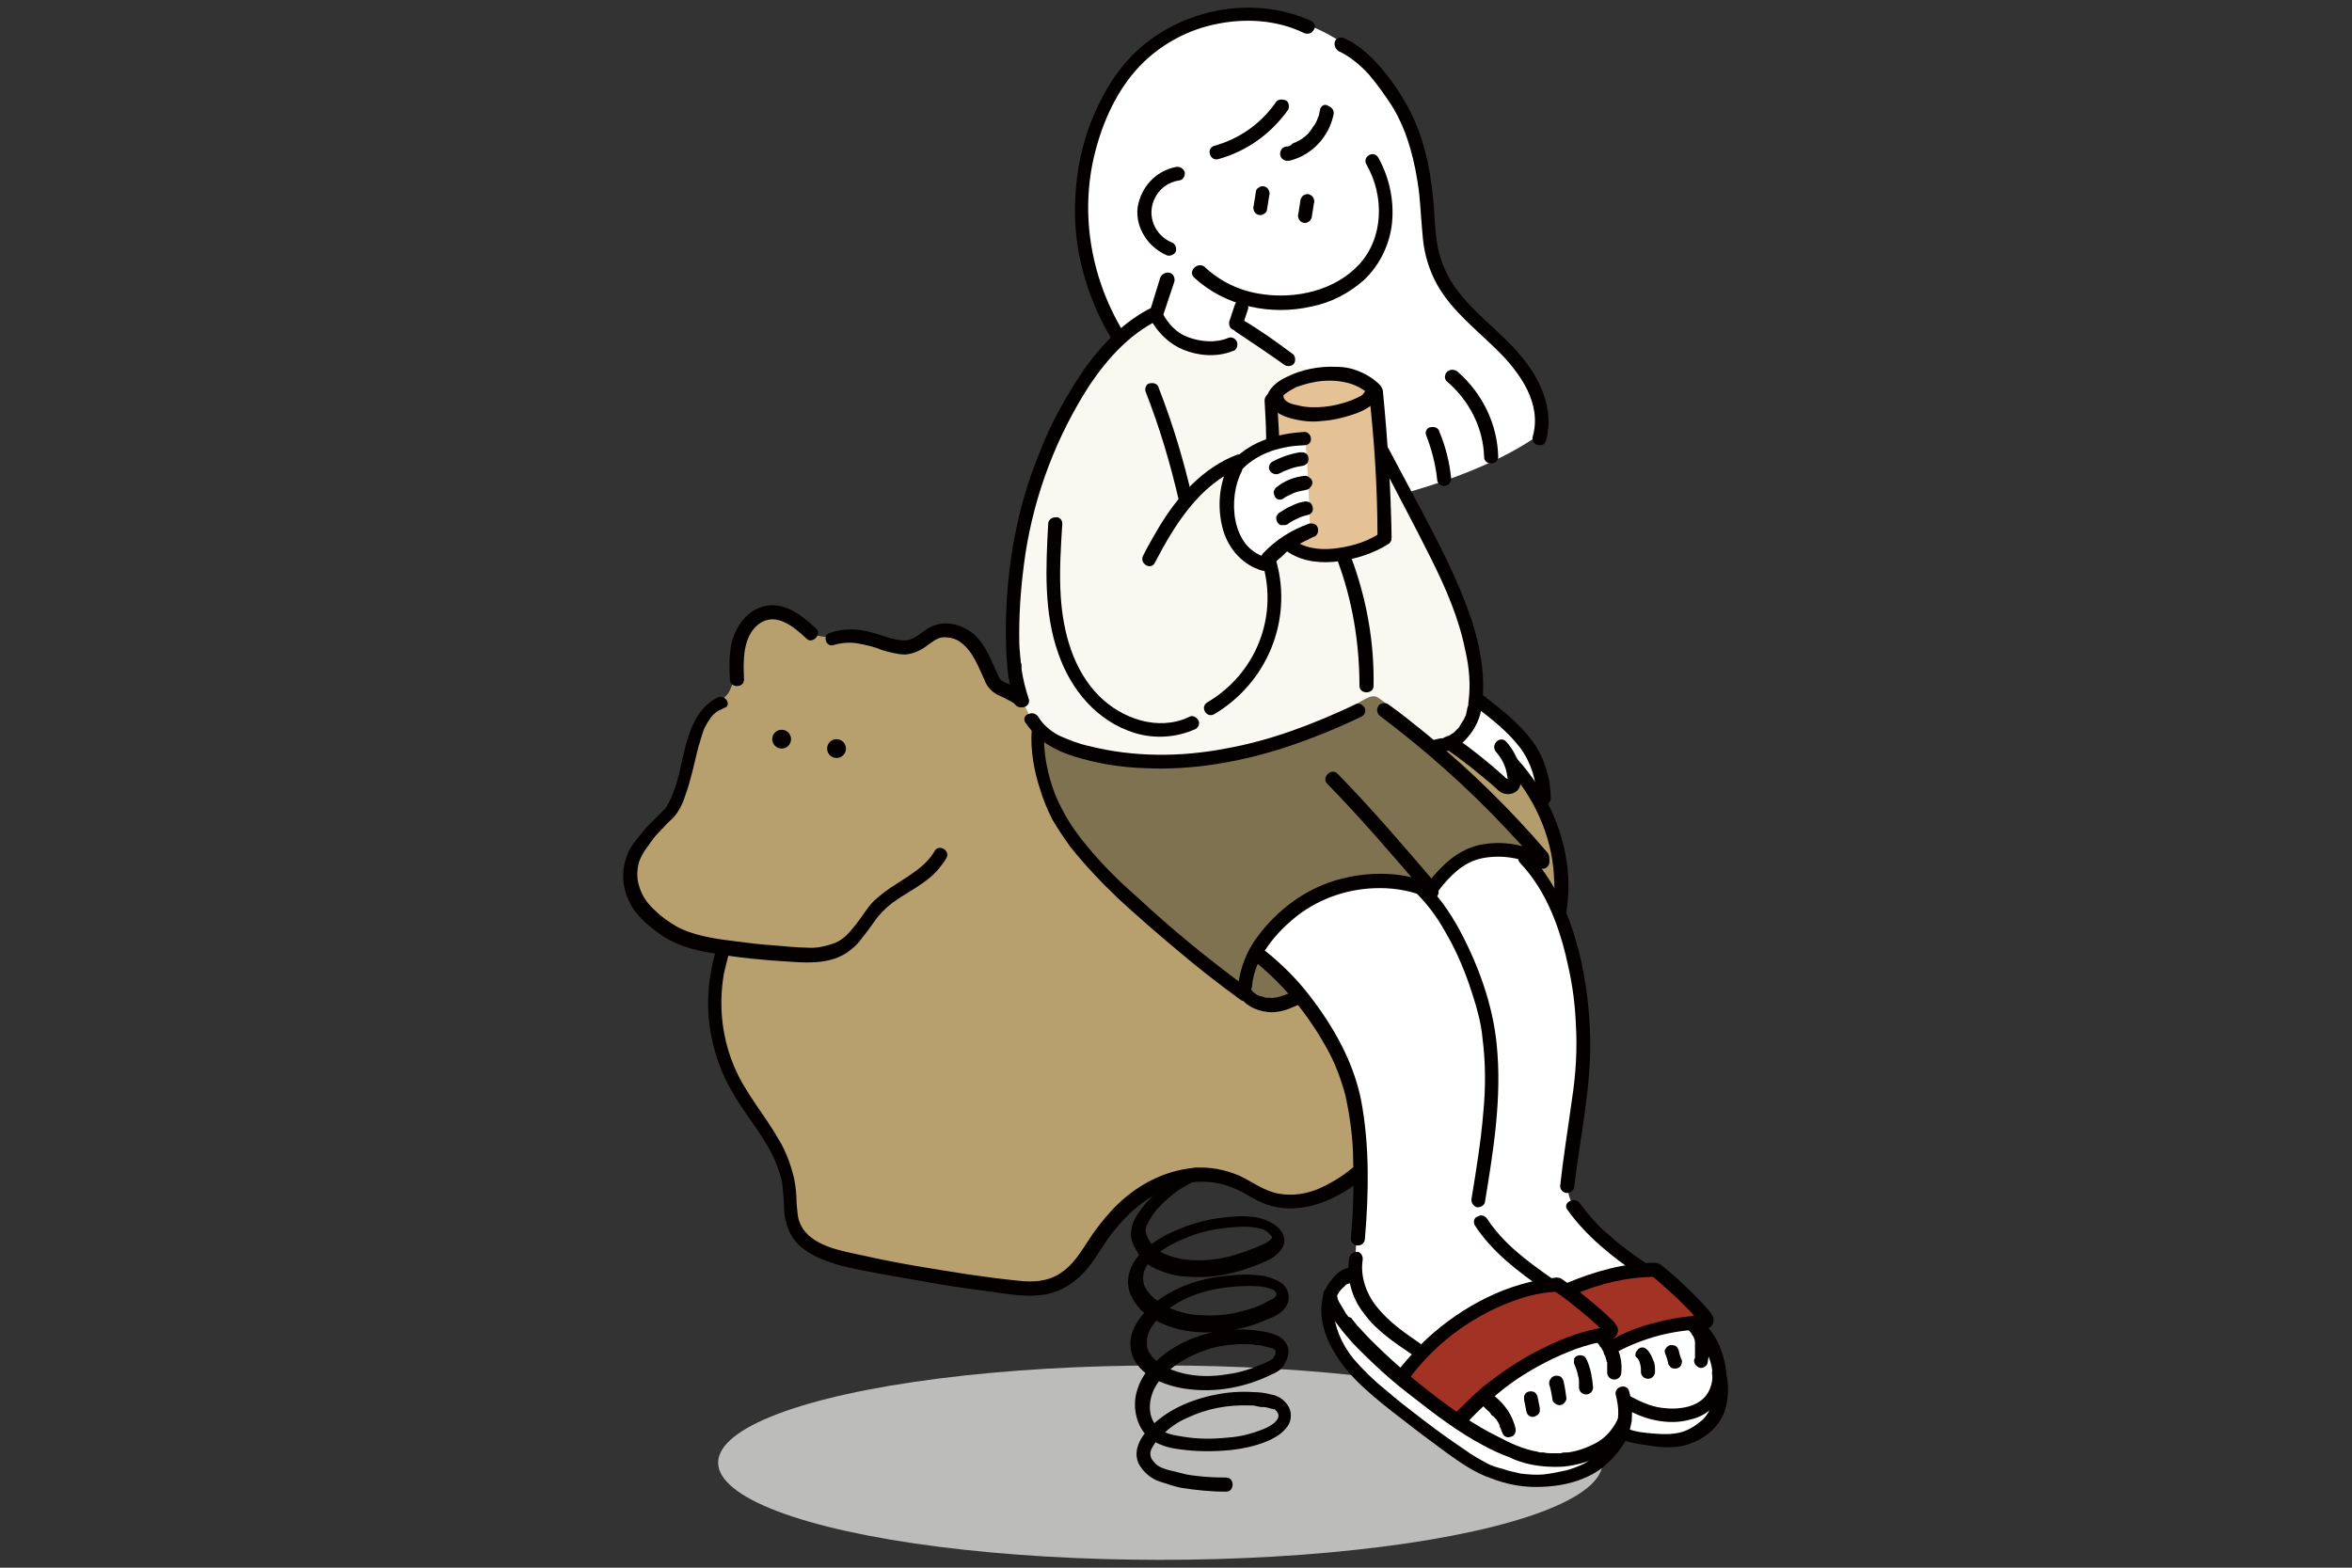 <?xml version="1.0" encoding="utf-8"?>
<!-- Generator: Adobe Illustrator 24.3.0, SVG Export Plug-In . SVG Version: 6.00 Build 0)  -->
<svg version="1.1" id="レイヤー_1" xmlns="http://www.w3.org/2000/svg" xmlns:xlink="http://www.w3.org/1999/xlink" x="0px"
	 y="0px" viewBox="0 0 300 200" style="enable-background:new 0 0 300 200;" xml:space="preserve">
<rect x="0" y="0" width="300" height="200" fill="#333333" stroke="none"/>
<style type="text/css">
	.st0{fill:#BCBCBB;}
	.st1{fill:#FFFFFF;}
	.st2{fill:#B7A06E;}
	.st3{fill:#7E7251;}
	.st4{fill:#B49D6C;}
	.st5{fill:#E4C295;}
	.st6{fill:#F9F9F1;}
	.st7{fill:#A13224;}
	.st8{fill:#040000;}
</style>
<g>
	<g id="塗_1_">
		<ellipse class="st0" cx="148" cy="186.6" rx="56.4" ry="12.4"/>
		<path class="st1" d="M160.7,1.8c7.3,0.5,14.2,5.1,17.6,11.2s3.3,14.3,4.2,17.8c0.9,3.5,0.5,4.2,2.8,6.8c2.3,2.6,9.5,8.7,10.8,12
			c1.3,3.3,0.5,5.6,0.5,5.6s-4.7,4.1-17,7.6c4,8.4,6.2,11.4,7.1,15.2c0.9,3.8,1.7,8.7,2,11.3c5.8,5.2,8.5,4.9,8.3,12.5
			c-0.2,7.6,2.4,15.7,2.4,15.7s2.3,7.5,2.3,17.6s-3.1,16.1-1,18.6c2.1,2.5,8.6,7.7,8.6,7.7l2.6,1l5.5,5.4l-0.1,2
			c0,0,2.5,2.5,2.1,7.4c-0.4,4.9-2.8,5.4-6.1,6.3c-2,0.5-4.2,0.2-6-0.9c0,0-1.2,3.5-7,5.5c-5.8,2-9.5-0.3-16.6-4.6
			c-7-4.3-15.1-12.7-14.4-16c0.8-3.3-0.1-3,3.5-5.7c0.6-9.1,0.6-20-0.6-23.3s-46.1-27.6-44-36.8c2.1-9.3,1.3-10.4,1.1-17.1
			c-0.2-6.7,1.4-22,4.9-28.7c2.5-4.6,5.3-9.1,8.3-13.4c0,0-5.9-7.7-4.3-20s6-15.2,9.2-17.1C150.8,3.7,152.7,1.3,160.7,1.8z"/>
		<path class="st2" d="M93.6,86.4c0,0-0.4-6.1,2.8-7.8s5.4,1,7,2.1c1.6,1.1,4.3,0.2,6.7,0.3c2.4,0.1,4.1,2.2,5.8,1.4
			c1.7-0.8,2.9-2.5,6-2c3.1,0.5,3,4.1,4.5,5.7c1.2,1.1,2.5,2.1,3.9,3l2.4,3.9c0,0-0.9,3.7,1.6,8.7c2.5,5.1,8.4,12,14.8,17.2
			c6.4,5.2,10.7,8.5,13.1,9.1c2.4,0.6,3.3-0.9,3.3-0.9c2.2,2.5,4.1,5.3,5.6,8.3c2.5,5.1,2.5,12,2.5,14.4c-5.9,2.5-7.7,4.7-11.2,2.9
			c-3.5-1.7-7.8-4-11.1-2.9c-3.3,1.1-8.1,2.4-12.3,9.9s-16.7,3.4-16.7,3.4s-20.5-2.3-21-7c-0.5-4.6-0.8-7.3-2-9.3
			c-1.1-2-8.1-11.4-8-15.7s1.5-10.9,1.5-10.9s-6.2,0.9-10.1-3.8c-3.9-4.7-1.1-8.5,0.2-9.9s4.5-6.8,5-8.9c0.5-2,1.9-7.5,3.4-8.1
			C92.6,89.2,93.3,88.2,93.6,86.4z"/>
		<path class="st3" d="M132.7,93.1c-0.6,5.6,1.4,12.5,8.9,19.2c7.5,6.7,17.2,15.7,19.5,15.8c1.5,0,3-0.3,4.3-0.9c0,0-3.3-4.2-5.1-6
			c4.4-5.4,10.6-9.3,15.1-8.9c4.5,0.4,6.9,1.3,6.9,1.3s3-4.2,7.8-5.2c4.7-1,6.6,1.1,6.6,1.1s-9.3-9.7-12.1-12.2
			c-2.7-2.6-9.1-9-9.1-9L132.7,93.1z"/>
		<path class="st4" d="M183,95.3c0,0,13.7,13.7,13.7,14.2c0,0.5-1.2,1.2-1.2,1.2l3.4,5.3c0,0,1.1-2.4-0.5-8.4s-5.6-10.3-5.6-10.3
			s0.8,2.8-0.3,3.2C191.4,101,186,93.9,183,95.3z"/>
		<path class="st5" d="M162.4,56.3l-0.2-5.4c0,0,2.1-2.8,6.5-3.2c4.4-0.5,6.7,2.3,6.7,2.3l1.1,18.5c-1.6,1.4-3.6,2.1-5.7,2.1
			c-2.3,0-4.5-0.5-6.6-1.3l2.9-1.4c0,0-0.3-10.6-0.7-12C164.3,56.1,162.4,56.3,162.4,56.3z"/>
		<path class="st6" d="M147.3,40.4c-5.5,3.5-11.7,8.8-14.4,19.3s-6.2,27.7-0.1,33.5c6,5.8,20.8,4.2,26.5,2.6
			c12.2-3.5,14.7-7.6,16.3-6.9c1.5,0.8,7.5,6.5,7.5,6.5s4.9-0.3,5.7-5.9c0.8-5.7-2.8-12.9-4.4-16.6s-8-16.1-8-16.1l0.4,11.8
			c0,0-4.5,2.8-7.9,2.1c-3.4-0.7-4.4-1.3-4.4-1.3l-2.6,2.6c0,0-4.5-1.3-5.2-5.1s0.5-7.9,0.5-7.9l5.5-2.6l-0.2-5.4c0,0,2-3.3,5-3.3
			c-3.7-3.1-8.4-6.2-8.4-6.2s-1.3,4-5.9,2.9S147.3,40.4,147.3,40.4z"/>
		<path class="st7" d="M178.4,175.7l8.2,6.2c0,0,3.4-6.3,10.3-9.1c6.9-2.8,8.3-2.3,8.3-2.3l0.5,1.3c0,0,8.4-3.6,11.7-3.1
			c-1.7-2.6-3.9-4.9-6.4-6.7c0,0-8.1,0.8-10.8,2.5c-1.3-0.4-5.5-0.2-9.9,2C185.9,168.5,178.4,175.7,178.4,175.7z"/>
	</g>
	<g id="線_1_">
		<path class="st8" d="M152.3,35.4c4,3.7,9.8,4.9,15,3.7c2.5-0.5,4.8-1.7,6.7-3.4c1.9-1.8,3.1-4.2,3.5-6.8c0.4-3-0.2-6.1-1.7-8.8
			c-0.6-1-2.1-0.1-1.5,0.9c2.3,4,2.2,9.4-1,12.8c-3.1,3.3-8.1,4.4-12.5,3.7c-2.7-0.4-5.2-1.6-7.2-3.5
			C152.7,33.4,151.5,34.6,152.3,35.4L152.3,35.4z"/>
		<path class="st8" d="M160.2,24.4l-0.3,1.9c-0.1,0.2,0,0.5,0.1,0.7c0.2,0.4,0.8,0.6,1.2,0.3c0.2-0.1,0.4-0.3,0.4-0.5l0.3-1.9
			c0.1-0.2,0-0.5-0.1-0.7c-0.2-0.4-0.8-0.6-1.2-0.3c0,0,0,0,0,0C160.4,24,160.2,24.2,160.2,24.4L160.2,24.4z"/>
		<path class="st8" d="M165.9,25.4l-0.3,1.9c-0.1,0.2,0,0.5,0.1,0.7c0.2,0.4,0.8,0.6,1.2,0.3c0.2-0.1,0.3-0.3,0.4-0.5l0.3-1.9
			c0.1-0.2,0-0.5-0.1-0.7c-0.1-0.2-0.3-0.3-0.5-0.4c-0.2-0.1-0.5,0-0.7,0.1C166.1,25,166,25.2,165.9,25.4L165.9,25.4z"/>
		<path class="st8" d="M150,21.3c-2.6,0.5-4.5,2.6-4.9,5.2c-0.3,2.6,1.4,5.1,3.8,6.1c0.5,0.1,1-0.2,1.1-0.6c0.1-0.5-0.2-1-0.6-1.1
			c-2.1-0.9-3.1-3.3-2.2-5.4c0.6-1.4,1.8-2.3,3.3-2.5c0.5-0.1,0.7-0.7,0.6-1.1C150.9,21.5,150.5,21.2,150,21.3L150,21.3z"/>
		<path class="st8" d="M162.7,13.1c-1.9,2.7-4.6,4.6-7.8,5.5c-1.1,0.3-0.6,2,0.5,1.7c3.6-1,6.7-3.2,8.9-6.3c0.2-0.4,0.1-1-0.3-1.2
			C163.4,12.6,162.9,12.7,162.7,13.1L162.7,13.1L162.7,13.1z"/>
		<path class="st8" d="M168.4,13.9c-0.1,0.3-0.1,0.6-0.2,0.9c0,0.1-0.1,0.1-0.1,0.2s-0.1,0.2,0,0.1c-0.1,0.1-0.1,0.3-0.2,0.4
			c-0.1,0.3-0.3,0.5-0.5,0.8l-0.1,0.2c0.1-0.2,0,0-0.1,0.1c-0.1,0.1-0.2,0.3-0.3,0.4c-0.2,0.2-0.4,0.4-0.7,0.6c0,0-0.1,0.1-0.1,0.1
			l0,0c-0.1,0-0.1,0.1-0.2,0.1c-0.1,0.1-0.3,0.2-0.4,0.2c-0.1,0.1-0.3,0.2-0.4,0.2l-0.2,0.1c0,0-0.2,0.1-0.1,0.1
			c0.1,0-0.1,0-0.1,0.1l-0.2,0.1c-0.2,0.1-0.3,0.1-0.5,0.1c-0.5,0.1-0.8,0.6-0.7,1.1c0.1,0.5,0.6,0.8,1.1,0.7c0,0,0.1,0,0.1,0
			c2.8-0.7,5-3,5.6-5.9c0.1-0.5-0.2-0.9-0.7-1.1C169,13.2,168.5,13.5,168.4,13.9L168.4,13.9z"/>
		<path class="st8" d="M148,35.4l-1.3,4.2c-0.1,0.5,0.2,1,0.6,1.1c0,0,0,0,0,0c0.5,0.1,0.9-0.2,1.1-0.6l1.4-4.2
			c0.1-0.5-0.2-1-0.6-1.1C148.6,34.7,148.2,35,148,35.4L148,35.4z"/>
		<path class="st8" d="M157.5,38.9l-0.7,2.1c-0.1,0.5,0.1,1,0.6,1.1c0.5,0.1,1-0.2,1.1-0.6l0.7-2.1c0.1-0.5-0.2-1-0.6-1.1
			C158.1,38.1,157.7,38.4,157.5,38.9L157.5,38.9z"/>
		<path class="st8" d="M146.8,40.8c0.9,1.7,2.4,3.1,4.1,3.8c1.9,0.8,4.3,1,6.3,0.2c0.5-0.1,0.7-0.6,0.6-1.1
			c-0.1-0.4-0.6-0.8-1.1-0.6c-1.7,0.7-3.6,0.5-5.2-0.1c-1.4-0.5-2.5-1.7-3.2-3C147.7,38.9,146.2,39.8,146.8,40.8L146.8,40.8z"/>
		<path class="st8" d="M157.6,42.3c2.1,1.4,4.2,2.8,6.3,4.3c0.4,0.2,1,0.1,1.2-0.3c0.2-0.4,0.1-1-0.3-1.2c-2-1.5-4.1-3-6.3-4.3
			c-0.4-0.2-1-0.1-1.2,0.3S157.2,42,157.6,42.3L157.6,42.3L157.6,42.3z"/>
		<path class="st8" d="M147,39.2c-3.5,1.7-6.2,4.5-8.5,7.6c-2.4,3.5-4.5,7.2-6,11.2c-2.8,6.8-4.1,14.3-4.2,21.7c0,1.8,0,3.6,0.2,5.5
			c0.1,1.5,0.5,3,1,4.4c0.1,0.5,0.6,0.7,1.1,0.6c0.5-0.1,0.8-0.6,0.6-1.1c-0.4-1.2-0.7-2.4-0.9-3.7c0,0,0,0.1,0-0.1
			c0-0.1,0-0.2,0-0.3c0-0.2,0-0.3-0.1-0.5c0-0.4-0.1-0.8-0.1-1.2c-0.1-0.8-0.1-1.6-0.1-2.4c0-3.5,0.3-6.9,0.8-10.3
			c1.2-7.7,4-15,8.2-21.5c2.3-3.4,5.1-6.5,8.8-8.3c0.4-0.2,0.6-0.8,0.3-1.2C148,39.1,147.4,39,147,39.2L147,39.2z"/>
		<path class="st8" d="M146.1,49.9c1.8,4.6,3.2,9.3,4.3,14.1c0.2,0.5,0.7,0.7,1.1,0.6c0.4-0.1,0.7-0.6,0.6-1
			c-1.1-4.8-2.5-9.5-4.3-14.1c-0.1-0.5-0.6-0.7-1.1-0.6C146.3,48.9,146,49.4,146.1,49.9L146.1,49.9z"/>
		<path class="st8" d="M158.5,59.8c2.1-2.1,5-2.9,7.9-3c0.5,0,0.9-0.4,0.8-0.9c0-0.4-0.4-0.8-0.8-0.8c-3.3,0.2-6.7,1.1-9.1,3.6
			C156.4,59.3,157.7,60.6,158.5,59.8L158.5,59.8z"/>
		<path class="st8" d="M163.2,60.4c0.1-0.1,0.3-0.1,0.4-0.2l0.2-0.1c0.2-0.1-0.2,0.1,0,0c0.3-0.1,0.5-0.2,0.8-0.3
			c0.5-0.2,1.1-0.3,1.7-0.4c0.2-0.1,0.4-0.2,0.5-0.4c0.2-0.4,0.1-1-0.3-1.2c0,0,0,0,0,0c-0.2-0.1-0.4-0.1-0.7-0.1
			c-1.2,0.2-2.4,0.6-3.5,1.2c-0.4,0.2-0.6,0.8-0.3,1.2C162.3,60.5,162.8,60.6,163.2,60.4L163.2,60.4z"/>
		<path class="st8" d="M163.7,63.6c0.2-0.2,0.5-0.3,0.7-0.4c0.1-0.1,0.3-0.1,0.4-0.2l0.2-0.1c0.2-0.1-0.2,0.1,0,0
			c0.5-0.2,1.1-0.3,1.6-0.4l-0.2,0h0.1c0.2,0,0.5-0.1,0.6-0.3c0.2-0.2,0.3-0.4,0.3-0.6c0-0.2-0.1-0.5-0.3-0.6
			c-0.2-0.2-0.4-0.3-0.6-0.3c-1.3,0.1-2.6,0.6-3.6,1.4c-0.2,0.1-0.3,0.3-0.4,0.5c-0.1,0.2,0,0.5,0.1,0.7
			C162.7,63.7,163.3,63.9,163.7,63.6L163.7,63.6z"/>
		<path class="st8" d="M164.2,66.9c0.5-0.4,1-0.6,1.6-0.9l-0.2,0.1c0.4-0.2,0.8-0.3,1.2-0.4c0.5-0.1,0.8-0.6,0.6-1.1
			c-0.1-0.5-0.6-0.7-1.1-0.6c-0.6,0.1-1.1,0.3-1.7,0.6c-0.5,0.2-0.9,0.5-1.4,0.8c-0.2,0.1-0.3,0.3-0.4,0.5c-0.1,0.5,0.2,1,0.6,1.1
			C163.8,67,164,67,164.2,66.9L164.2,66.9z"/>
		<path class="st8" d="M162.3,72.1c0.4-0.4,0.8-0.8,1.2-1.1c0.1-0.1,0.2-0.2,0.3-0.3l0.1-0.1l0.1-0.1c0.2-0.2,0.4-0.3,0.7-0.5
			c0.4-0.3,0.9-0.5,1.4-0.8l0.4-0.2l0.2-0.1l0.1,0l0.1-0.1l0.2-0.1l0.4-0.2c0.5-0.1,0.7-0.6,0.6-1.1c-0.1-0.5-0.6-0.7-1.1-0.6
			c-2.3,0.8-4.3,2.1-5.9,3.8c-0.3,0.3-0.3,0.9,0,1.3S162,72.5,162.3,72.1L162.3,72.1z"/>
		<path class="st8" d="M156.8,59.1c-1.3,2.6-1.6,5.6-0.8,8.5c0.7,2.4,2.5,4.5,5,5.2c1.1,0.3,1.6-1.4,0.5-1.7
			c-4.5-1.2-4.9-7.6-3.1-11C158.8,59,157.3,58.1,156.8,59.1L156.8,59.1z"/>
		<path class="st8" d="M157.8,58c-4.4,1.7-7.6,5.3-10,9.3c-0.7,1.2-1.4,2.4-2,3.6c-0.5,1,1,1.9,1.5,0.9c2.5-4.8,5.7-10,10.9-12.1
			c0.5-0.1,0.7-0.6,0.6-1.1C158.8,58.2,158.3,57.9,157.8,58L157.8,58z"/>
		<path class="st8" d="M161.1,72.1c1.9,6.8-1,13.9-7.1,17.5c-1,0.6-0.1,2.1,0.9,1.5c6.7-4,10-11.9,7.9-19.5
			C162.5,70.5,160.8,71,161.1,72.1L161.1,72.1z"/>
		<path class="st8" d="M133.7,66.8c-0.3,5.5-0.6,11.3,1.3,16.6c1.6,4.6,4.9,8.6,9.7,10.1c2.6,0.8,5.4,0.6,7.8-0.5
			c0.4-0.2,0.6-0.8,0.3-1.2c-0.3-0.4-0.8-0.6-1.2-0.3c-3.9,1.8-8.5,0.2-11.4-2.7c-3.3-3.3-4.6-8.1-4.9-12.7c-0.2-3.1,0-6.2,0.2-9.3
			c0-0.5-0.4-0.9-0.9-0.8C134.1,66,133.7,66.4,133.7,66.8L133.7,66.8z"/>
		<path class="st8" d="M161.3,51.1c0.1,1.8,0.2,3.5,0.2,5.3c0,0.5,0.4,0.9,0.9,0.8c0.4,0,0.8-0.4,0.8-0.8c-0.1-1.8-0.2-3.5-0.3-5.3
			c0-0.5-0.4-0.9-0.9-0.9C161.7,50.2,161.3,50.6,161.3,51.1z"/>
		<path class="st8" d="M163,51.4c0.4-1,1.4-1.5,2.3-2c1.1-0.4,2.2-0.7,3.4-0.8c1.2-0.1,2.3,0,3.4,0.3c1,0.3,1.9,0.8,2.6,1.5
			c0.8,0.8,2.1-0.5,1.3-1.3c-0.7-0.7-1.6-1.3-2.6-1.7c-0.9-0.4-1.9-0.6-2.9-0.6c-2.2-0.1-4.4,0.3-6.4,1.3c-1.1,0.5-2.1,1.3-2.5,2.4
			c-0.2,0.4-0.1,1,0.3,1.2C162.2,51.9,162.8,51.8,163,51.4L163,51.4z"/>
		<path class="st8" d="M174.6,50c0.7,6.1,1.1,12.3,1.1,18.5c0,1.1,1.8,1.1,1.8,0c-0.1-6.2-0.5-12.3-1.1-18.5c0-0.5-0.4-0.9-0.9-0.9
			C175,49.1,174.6,49.5,174.6,50L174.6,50z"/>
		<path class="st8" d="M164.4,70.5c1.9,1.2,4.2,1.4,6.4,1.1c2.2-0.3,4.4-1,6.3-2.2c0.9-0.6,0.1-2.2-0.9-1.5c-1.6,1.1-3.4,1.7-5.4,2
			c-1.9,0.3-3.9,0.2-5.5-0.8C164.3,68.3,163.4,69.9,164.4,70.5L164.4,70.5z"/>
		<path class="st8" d="M161.8,50.6c-0.1,1.5,1.3,2.3,2.6,2.7c1.4,0.4,2.8,0.6,4.3,0.4c1.5-0.1,3-0.5,4.4-1c1.2-0.5,2.4-1.1,2.8-2.5
			c0.3-1.1-1.4-1.6-1.7-0.5c-0.1,0.3-0.3,0.6-0.6,0.8c-0.4,0.2-0.8,0.4-1.3,0.6c-1.1,0.4-2.3,0.7-3.4,0.8c-1.1,0.1-2.3,0.1-3.4-0.2
			c-0.6-0.1-1.8-0.4-1.8-1.2c0-0.5-0.3-0.9-0.8-0.9c-0.5,0-0.9,0.3-0.9,0.8C161.8,50.5,161.8,50.5,161.8,50.6L161.8,50.6z"/>
		<path class="st8" d="M170.6,71.5c1.9,5.1,2.8,10.5,2.8,16c0,1.1,1.8,1.1,1.8,0c0.1-5.6-0.9-11.2-2.9-16.5
			c-0.1-0.5-0.6-0.7-1.1-0.6C170.8,70.5,170.5,71,170.6,71.5L170.6,71.5z"/>
		<path class="st8" d="M130.8,92.2c0.7,1,1.6,2,2.7,2.7c1.1,0.7,2.2,1.2,3.5,1.6c2.9,0.9,5.9,1.4,9,1.5c6.1,0.3,12.3-0.8,18.1-2.7
			c3.3-1.1,6.5-2.4,9.6-3.9c0.4-0.2,0.6-0.8,0.3-1.2c-0.3-0.4-0.8-0.6-1.2-0.3c-5.3,2.5-10.8,4.6-16.5,5.6
			c-5.7,1.1-11.7,1.1-17.3-0.3c-1.4-0.3-2.7-0.8-4-1.4c-1.1-0.6-2-1.4-2.6-2.4c-0.3-0.4-0.8-0.5-1.2-0.3
			C130.7,91.2,130.5,91.8,130.8,92.2L130.8,92.2z"/>
		<path class="st8" d="M131.6,93.1c-0.2,2.6,0.3,5.3,1.1,7.7c0.4,1.3,0.9,2.5,1.5,3.7c0.7,1.2,1.5,2.4,2.3,3.5
			c1.9,2.4,4,4.6,6.2,6.7c2.4,2.2,4.8,4.3,7.2,6.3c2.7,2.3,5.5,4.5,8.4,6.6c0.4,0.2,1,0.1,1.2-0.3c0.2-0.4,0.1-1-0.3-1.2
			c-4.9-3.6-9.7-7.5-14.2-11.7c-2.3-2-4.4-4.1-6.3-6.4c-1.7-2-3.1-4.2-4.1-6.6c-1-2.6-1.6-5.5-1.4-8.3c0-0.5-0.3-0.9-0.8-0.9
			c-0.5,0-0.9,0.3-0.9,0.8C131.6,93,131.6,93,131.6,93.1L131.6,93.1z"/>
		<path class="st8" d="M159.7,125.8c0.3-3.6,3-6.8,5.8-9c3-2.3,6.7-3.5,10.5-3.5c2.1,0,4.3,0.4,6.2,1.3c0.4,0.2,1,0.1,1.2-0.4
			c0.2-0.4,0.1-0.9-0.3-1.2c-3.9-1.9-8.6-1.9-12.7-0.7c-4,1.2-7.5,3.8-10,7.2c-1.4,1.8-2.2,4-2.5,6.3c0,0.5,0.4,0.9,0.9,0.9
			C159.3,126.6,159.7,126.3,159.7,125.8L159.7,125.8z"/>
		<path class="st8" d="M169.3,100c4.4,4.5,8.5,9.3,12.6,14.1c0.3,0.3,0.9,0.3,1.3,0c0.3-0.3,0.3-0.9,0-1.3
			c-4.1-4.8-8.2-9.6-12.6-14.1C169.8,97.9,168.5,99.2,169.3,100z"/>
		<path class="st8" d="M176.1,91.4c5.7,4.3,11,9,15.9,14.2c1.4,1.5,2.8,3,4.1,4.5c0.3,0.3,0.9,0.3,1.3,0c0.3-0.3,0.3-0.9,0-1.3
			c-4.7-5.5-9.9-10.6-15.5-15.2c-1.6-1.3-3.2-2.6-4.9-3.8c-0.4-0.2-1-0.1-1.2,0.3C175.5,90.6,175.7,91.1,176.1,91.4L176.1,91.4z"/>
		<path class="st8" d="M183.5,113.6c1.4-1.8,3.1-3.6,5.5-4.1c2.5-0.5,5.1-0.1,7.3,1.2c1,0.6,1.9-0.9,0.9-1.5c-2.6-1.5-5.6-2-8.5-1.4
			c-2.7,0.6-4.7,2.5-6.4,4.6c-0.3,0.4-0.3,0.9,0,1.3C182.6,114,183.2,114,183.5,113.6C183.5,113.6,183.5,113.6,183.5,113.6
			L183.5,113.6z"/>
		<path class="st8" d="M160.1,122.7c3.7,3,6.7,6.7,9,10.8c1.1,1.9,1.9,4,2.5,6.2c0.6,2.8,1,5.6,1,8.5c0.1,3.3,0,6.5-0.3,9.8
			c0,0.5,0.4,0.9,0.9,0.9c0.5,0,0.9-0.4,0.9-0.9c0.5-5.9,0.6-11.9-0.5-17.7c-1-4.9-3.5-9.3-6.5-13.2c-1.6-2.1-3.5-4-5.6-5.7
			c-0.4-0.3-0.9-0.3-1.3,0C159.8,121.8,159.8,122.4,160.1,122.7C160.1,122.7,160.1,122.7,160.1,122.7L160.1,122.7z"/>
		<path class="st8" d="M180.1,113.4c1.7,1.6,3.1,3.4,4.2,5.4c1.3,2.2,2.3,4.5,3.1,6.8c0.4,1.2,0.8,2.4,1.1,3.6
			c0.3,1.1,0.5,2.2,0.6,3.3c0.4,3.1,0.4,6.3,0.1,9.4c-0.3,3.7-0.9,7.3-1.5,11c-0.1,0.5,0.2,0.9,0.6,1.1c0.5,0.1,1-0.2,1.1-0.6
			c1.1-6.7,2.2-13.4,1.5-20.2c-0.5-5-2.3-10-4.7-14.5c-1.3-2.4-2.9-4.7-4.9-6.5C180.6,111.3,179.3,112.6,180.1,113.4L180.1,113.4z"
			/>
		<path class="st8" d="M193.9,110.1c3.5,3.7,5.2,8.7,6.2,13.5c0.5,2.3,0.8,4.6,0.9,7c0.2,3.2,0,6.5-0.5,9.7c-0.5,3.7-1.1,7.3-1.5,11
			c0,0.5,0.4,0.9,0.9,0.9c0.5,0,0.9-0.4,0.9-0.9c0.8-6.6,2.3-13.2,2-19.8c-0.2-5.1-1.1-10.3-3-15c-1.1-2.8-2.7-5.3-4.7-7.6
			C194.4,108,193.1,109.3,193.9,110.1L193.9,110.1z"/>
		<path class="st8" d="M158,126.9c0.7,1.3,2.1,2,3.6,2.2c0.7,0.1,1.5,0,2.2-0.2c0.7-0.2,1.3-0.5,2-0.8c0.5-0.1,0.7-0.6,0.6-1.1
			c-0.1-0.5-0.6-0.8-1.1-0.6c-1.2,0.4-2.2,1-3.4,0.9l-0.2,0c-0.2,0,0.1,0-0.1,0c-0.2,0-0.3-0.1-0.4-0.1c-0.1,0-0.2-0.1-0.4-0.1
			c-0.1,0-0.2-0.1-0.3-0.1c-0.4-0.2-0.8-0.5-1-0.9C159,125,157.5,125.9,158,126.9L158,126.9z"/>
		<path class="st8" d="M172.1,160.4c-0.4,2.6,0.3,5.2,1.9,7.2c1.6,2.2,3.9,3.7,6.1,5.2c0.4,0.2,1,0.1,1.2-0.3c0.2-0.4,0.1-1-0.3-1.2
			c-1.9-1.3-3.9-2.7-5.4-4.6c-1.3-1.6-2.1-3.8-1.8-5.9c0.1-0.5-0.2-1-0.6-1.1C172.7,159.7,172.3,159.9,172.1,160.4L172.1,160.4z"/>
		<path class="st8" d="M188.1,156.3c2.2,3.4,5.5,5.9,8.8,8.2c0.4,0.2,1,0.1,1.2-0.3c0.2-0.4,0.1-1-0.3-1.2c-3-2.1-6.1-4.4-8.1-7.5
			c-0.3-0.4-0.8-0.6-1.2-0.3C188,155.3,187.9,155.9,188.1,156.3L188.1,156.3z"/>
		<path class="st8" d="M180.1,175.4c3.5-4.5,8.3-7.9,13.7-9.7c1.5-0.5,3-0.8,4.6-0.9c0.5,0,0.9-0.4,0.9-0.9c0-0.5-0.4-0.9-0.9-0.9
			c-6.1,0.6-11.8,3.6-16.3,7.7c-1.3,1.2-2.4,2.5-3.5,3.8c-0.3,0.4-0.1,1,0.3,1.2C179.3,176,179.8,175.9,180.1,175.4L180.1,175.4z"/>
		<path class="st8" d="M187.2,181.4c1.9-2,3.9-3.8,6.2-5.4c2.4-1.6,4.9-2.9,7.6-3.9c1.4-0.5,2.9-0.9,4.4-1.1
			c0.5-0.1,0.7-0.7,0.6-1.1c-0.1-0.5-0.6-0.7-1.1-0.6c-2.8,0.4-5.5,1.4-8.1,2.7c-2.7,1.3-5.2,3-7.6,4.9c-1.2,1-2.3,2.1-3.4,3.2
			C185.2,181,186.5,182.2,187.2,181.4L187.2,181.4z"/>
		<path class="st8" d="M198.4,164.8c1.2,0.8,2.3,1.7,3.4,2.6c0.6,0.5,1.1,0.9,1.6,1.4c0.3,0.2,0.5,0.5,0.8,0.7l0.4,0.4
			c0,0,0.1,0.1,0.1,0.1c-0.2-0.1,0.1-0.7,0-0.5l0.3-0.3l-0.1,0c-0.4,0.3-0.5,0.8-0.3,1.2c0.2,0.4,0.8,0.6,1.2,0.3
			c0.5-0.3,0.7-0.9,0.5-1.4c-0.2-0.4-0.5-0.8-0.9-1.1c-0.6-0.6-1.3-1.2-2-1.8c-1.4-1.2-2.8-2.3-4.3-3.3c-0.4-0.2-1-0.1-1.2,0.4
			C197.8,164.1,198,164.6,198.4,164.8L198.4,164.8z"/>
		<path class="st8" d="M203.5,171.1c0.2,0.1,0.3,0.3,0.4,0.4c0,0,0.1,0.1,0.1,0.1c0,0,0.1,0.1,0,0.1c-0.1-0.1,0.1,0.1,0.1,0.1
			s0.1,0.1,0.1,0.1c0.1,0.2,0.2,0.3,0.3,0.5c0,0.1,0.1,0.2,0.1,0.3c0,0.1-0.1-0.1,0,0c0,0.1,0,0.1,0.1,0.2c0.1,0.2,0.1,0.4,0.2,0.6
			c0,0.1,0,0.2,0.1,0.3c0,0,0,0.1,0,0.1s0,0.2,0,0.1c0-0.1,0,0.1,0,0.1c0,0,0,0.1,0,0.1s0,0.2,0,0.3c0,0.2,0,0.4,0,0.6
			c0,0.5,0.4,0.9,0.9,0.9c0.5,0,0.9-0.4,0.9-0.9c0.2-2-0.6-3.9-2-5.3c-0.3-0.3-0.9-0.3-1.3,0C203.1,170.2,203.1,170.8,203.5,171.1
			L203.5,171.1L203.5,171.1z"/>
		<path class="st8" d="M189.4,179.6C189.6,179.7,189.3,179.5,189.4,179.6L189.4,179.6l0.3,0.3c0.1,0.1,0.3,0.2,0.4,0.4
			s0.2,0.3,0.4,0.4c0.1,0.1-0.1-0.1,0,0l0.1,0.1c0.1,0.1,0.1,0.2,0.2,0.2c0.2,0.3,0.4,0.6,0.5,0.9c0,0,0,0.1,0,0.1
			c-0.1-0.2,0-0.1,0,0c0,0.1,0.1,0.2,0.1,0.2c0.1,0.2,0.1,0.4,0.2,0.5c0.1,0.5,0.6,0.8,1.1,0.6c0.5-0.1,0.7-0.6,0.6-1.1
			c-0.4-1.7-1.4-3.1-2.8-4.2c-0.2-0.1-0.5-0.2-0.7-0.1c-0.2,0.1-0.4,0.2-0.5,0.4C188.9,178.9,189.1,179.4,189.4,179.6L189.4,179.6z"
			/>
		<path class="st8" d="M200.8,174c0.2,0.5,0.4,1,0.5,1.6c0.1,0.3,0.1,0.5,0.1,0.8c0,0,0,0.3,0,0.1c0-0.2,0,0.1,0,0.1
			c0,0.1,0,0.3,0,0.4c0,0.5,0.4,0.9,0.9,0.9c0.5,0,0.9-0.4,0.9-0.9c0,0,0,0,0,0c-0.1-1.2-0.3-2.4-0.8-3.5c-0.1-0.2-0.2-0.4-0.4-0.5
			c-0.4-0.2-1-0.1-1.2,0.3C200.8,173.5,200.7,173.8,200.8,174L200.8,174z"/>
		<path class="st8" d="M197.6,176.6c0.2,0.6,0.3,1.2,0.4,1.8l0-0.2l0,0.2c0,0.2,0.1,0.5,0.3,0.6c0.3,0.3,0.9,0.4,1.2,0c0,0,0,0,0,0
			c0.2-0.2,0.3-0.4,0.3-0.6c-0.1-0.8-0.2-1.5-0.4-2.3c-0.1-0.2-0.2-0.4-0.4-0.5c-0.4-0.2-1-0.1-1.2,0.3
			C197.6,176.1,197.6,176.3,197.6,176.6L197.6,176.6z"/>
		<path class="st8" d="M194.4,178.6l0.3,1.5c0.1,0.5,0.6,0.8,1.1,0.6c0,0,0,0,0,0c0.2-0.1,0.4-0.2,0.5-0.4l0.1-0.2
			c0-0.2,0-0.3,0-0.5l-0.3-1.5c-0.1-0.2-0.2-0.4-0.4-0.5c-0.4-0.2-1-0.1-1.2,0.3c0,0,0,0,0,0l-0.1,0.2
			C194.4,178.3,194.4,178.5,194.4,178.6L194.4,178.6z"/>
		<path class="st8" d="M199.9,154.3c2.4,3.4,5.8,6.1,9.2,8.4c0.4,0.2,1,0.1,1.2-0.3s0.1-1-0.3-1.2c-1.6-1.1-3.2-2.2-4.6-3.5
			c-1.5-1.2-2.8-2.7-3.9-4.2c-0.3-0.4-0.8-0.5-1.2-0.3C199.8,153.4,199.6,153.9,199.9,154.3L199.9,154.3z"/>
		<path class="st8" d="M200.7,165.2c3.2-1.4,6.8-2.3,10.4-2.3c1.1,0,1.1-1.8,0-1.8c-3.9,0-7.7,1.1-11.3,2.6
			c-0.4,0.2-0.5,0.8-0.3,1.2C199.7,165.3,200.3,165.4,200.7,165.2L200.7,165.2z"/>
		<path class="st8" d="M206.2,172.5c3.4-1.8,7.1-2.8,11-2.9c0.5,0,0.9-0.4,0.9-0.9c0-0.5-0.4-0.9-0.9-0.9c0,0,0,0,0,0
			c-2,0.1-4,0.4-5.9,0.9c-2.1,0.5-4.1,1.3-5.9,2.3C204.3,171.5,205.2,173,206.2,172.5L206.2,172.5z"/>
		<path class="st8" d="M210.5,162.6c1.2,1,2.3,2,3.4,3c0.5,0.5,1,1,1.6,1.6c0.3,0.3,0.5,0.6,0.8,0.9c0.1,0.1,0.2,0.3,0.4,0.4
			l0.1,0.1l0,0c0-0.1,0-0.2,0-0.2l0.2-0.4l0.1-0.1c-1,0.6-0.1,2.1,0.9,1.5c0.5-0.3,0.7-0.9,0.5-1.4c-0.2-0.4-0.5-0.8-0.8-1.1
			c-0.6-0.7-1.2-1.3-1.8-1.9c-1.3-1.3-2.6-2.5-4-3.6c-0.4-0.3-0.9-0.3-1.3,0C210.1,161.7,210.1,162.3,210.5,162.6
			C210.5,162.6,210.5,162.6,210.5,162.6L210.5,162.6z"/>
		<path class="st8" d="M215.3,169.6l0.1,0.1c0.1,0.1,0,0.1,0,0c0.1,0.1,0.1,0.2,0.2,0.2c0.1,0.2,0.2,0.3,0.3,0.5c0,0.1,0,0.1,0,0
			l0.1,0.1c0,0.1,0.1,0.2,0.1,0.3c0.1,0.2,0.1,0.4,0.1,0.6c0,0.1,0-0.1,0,0c0,0.1,0,0.1,0,0.1c0,0.1,0,0.2,0,0.3c0,0.2,0,0.4,0,0.6
			l0,0.3c0,0.1,0,0.1,0,0.1c0,0.1,0,0.2,0,0.1c0-0.1,0,0,0,0.1s0,0.1,0,0.1c0,0.1,0,0.2-0.1,0.3c-0.1,0.5,0.2,0.9,0.7,1.1
			c0.4,0.1,0.9-0.2,1-0.6c0.4-2,0.2-4.1-1.1-5.6c-0.3-0.3-0.9-0.3-1.3,0c0,0,0,0,0,0C215,168.7,215,169.2,215.3,169.6L215.3,169.6z"
			/>
		<path class="st8" d="M172.5,161.7c-1.1,0-2,0.7-2.6,1.5c-0.7,0.8-1.2,1.9-1.3,3c-0.3,2.1,0.4,4.2,1.4,6c1,1.8,2.3,3.3,3.8,4.7
			c1.6,1.5,3.4,2.9,5.1,4.2c1.9,1.5,3.8,2.9,5.7,4.3c1.7,1.2,3.5,2.5,5.6,3.2c1.8,0.7,3.7,1.1,5.7,1.1c2.1,0,4.2-0.3,6.1-1.1
			c1.2-0.5,2.2-1.1,3.1-2c0.9-0.8,1.6-1.7,2.2-2.7c1-1.9,1.1-4.3,0.5-6.4c-0.3-1.1-2-0.6-1.7,0.5c0.4,1.5,0.5,3.2-0.2,4.7
			c-0.4,0.8-0.9,1.5-1.6,2.2c-0.6,0.7-1.3,1.3-2.2,1.8c-0.8,0.4-1.6,0.7-2.4,0.9c-0.9,0.2-1.9,0.4-2.8,0.5c-1,0.1-1.9,0-2.9-0.1
			c-0.8-0.2-1.5-0.3-2.3-0.6c-0.8-0.2-1.5-0.4-2.2-0.8c-0.9-0.5-1.8-1-2.6-1.6c-1.8-1.2-3.6-2.5-5.3-3.8s-3.4-2.6-5-4
			c-1.5-1.2-2.8-2.5-4-3.9c-1.2-1.5-2.1-3.3-2.4-5.2c-0.2-1,0-2,0.4-2.9c0.2-0.4,0.5-0.8,0.9-1.1c0.2-0.3,0.6-0.4,0.9-0.4
			C173.6,163.5,173.6,161.8,172.5,161.7L172.5,161.7z"/>
		<path class="st8" d="M168.8,165.1c0,1.1,0.5,2.1,1.1,2.9c0.8,1.2,1.7,2.3,2.6,3.3c2.4,2.5,5,4.9,7.8,7c2.8,2.2,5.7,4.4,8.9,6.1
			c1.1,0.6,2.2,1.1,3.3,1.5c0.8,0.4,1.7,0.7,2.6,0.9c1.4,0.3,2.9,0.4,4.4,0.3c3.6-0.4,7.2-2.1,8.6-5.7c0.1-0.5-0.2-1-0.6-1.1
			c-0.5-0.1-1,0.2-1.1,0.6c-0.5,1.2-1.4,2.3-2.5,3c-1.2,0.7-2.5,1.2-3.9,1.4c0,0-0.3,0-0.1,0l-0.2,0c-0.2,0-0.4,0-0.6,0.1
			c-0.4,0-0.7,0-1.1,0c-0.4,0-0.7,0-1.1-0.1l-0.4,0c0.2,0-0.1,0-0.1,0l-0.3-0.1c-1.8-0.3-3.5-1.1-5-1.9c-3.1-1.5-6-3.6-8.7-5.7
			c-2.7-2.1-5.2-4.3-7.6-6.7c-0.6-0.6-1.1-1.2-1.7-1.8c-0.2-0.3-0.5-0.6-0.7-0.9l-0.1-0.1L172,168c-0.1-0.1-0.2-0.3-0.3-0.4
			c-0.3-0.5-0.6-1-0.9-1.5c-0.1-0.2,0.1,0.2,0,0l-0.1-0.2c0-0.1-0.1-0.2-0.1-0.3c0-0.1,0-0.2-0.1-0.3c0.1,0.3,0,0,0-0.1
			C170.6,164,168.8,164,168.8,165.1L168.8,165.1z"/>
		<path class="st8" d="M208.9,173.3L208.9,173.3l-0.1-0.1c0.2,0.2,0.3,0.5,0.4,0.7l-0.1-0.2c0.1,0.3,0.2,0.6,0.2,0.9l0-0.2
			c0,0.2,0,0.4,0,0.6c0,0.5,0.4,0.9,0.9,0.9c0.5,0,0.9-0.4,0.9-0.9c0-0.5,0-1-0.2-1.4c-0.2-0.5-0.4-1-0.8-1.4
			c-0.2-0.2-0.4-0.3-0.6-0.3c-0.2,0-0.5,0.1-0.6,0.3c-0.2,0.2-0.3,0.4-0.3,0.6l0,0.2C208.7,173.1,208.7,173.2,208.9,173.3
			L208.9,173.3z"/>
		<path class="st8" d="M212.4,172.7c0.2,0.4,0.3,0.9,0.4,1.3c0,0.1,0.1,0.2,0.2,0.3c0.1,0.1,0.1,0.2,0.2,0.2c0.4,0.2,1,0.1,1.2-0.3
			c0.1-0.2,0.2-0.5,0.1-0.7c-0.2-0.4-0.3-0.9-0.4-1.3c-0.1-0.2-0.2-0.4-0.4-0.5c-0.2-0.1-0.5-0.1-0.7-0.1c-0.2,0.1-0.4,0.2-0.5,0.4
			C212.3,172.2,212.3,172.4,212.4,172.7L212.4,172.7z"/>
		<path class="st8" d="M216.4,170.4c1.5,2,2.8,4.8,1.5,7.2c-1.1,2-3.9,2.3-6,2c-1.5-0.2-2.9-0.9-4.2-1.6c-1-0.5-1.9,1-0.9,1.5
			c1.4,0.7,2.8,1.4,4.4,1.7c1.5,0.3,3,0.3,4.4-0.1c1.4-0.3,2.6-1.1,3.5-2.2c0.9-1.3,1.3-2.9,1-4.5c-0.3-1.8-1-3.6-2.2-5
			c-0.3-0.4-0.8-0.5-1.2-0.3C216.4,169.4,216.1,170,216.4,170.4L216.4,170.4z"/>
		<path class="st8" d="M207,183.7c1.3,0.5,2.6,0.6,3.9,0.8s2.7,0.2,4-0.1c2.5-0.7,4.8-2.5,5.3-5.2c0.3-1.4,0.3-2.9-0.1-4.3
			c-0.3-1.1-2-0.6-1.7,0.5c0.2,1,0.3,2,0.1,3c-0.1,1-0.6,2-1.3,2.7c-0.8,0.7-1.7,1.3-2.7,1.6c-1.1,0.3-2.3,0.3-3.4,0.2
			c-1.3-0.1-2.5-0.2-3.7-0.7c-0.5-0.1-1,0.2-1.1,0.6C206.3,183.1,206.5,183.5,207,183.7L207,183.7z"/>
		<path class="st8" d="M175.7,58.1c2.3,4.4,4.6,8.7,6.8,13.1c1.9,3.8,3.6,7.7,4.4,11.8c0.5,2.1,0.7,4.4,0.4,6.6
			c-0.1,0.5,0.2,0.9,0.6,1.1c0.4,0.1,1-0.1,1.1-0.6c0.6-4.3-0.4-8.7-1.9-12.7c-1.6-4.3-3.7-8.3-5.8-12.3l-4.1-7.7
			C176.7,56.2,175.2,57.1,175.7,58.1L175.7,58.1z"/>
		<path class="st8" d="M183.2,96.2c1.3-0.3,2.6-0.7,3.6-1.7c1-1,1.8-2.3,2.1-3.8c0.1-0.5-0.1-1-0.6-1.1c-0.5-0.1-1,0.1-1.1,0.6l0,0
			c-0.1,0.3-0.1,0.6-0.2,0.9c0,0-0.1,0.3,0,0.1c0,0.1-0.1,0.1-0.1,0.2c-0.1,0.1-0.1,0.3-0.2,0.4c-0.2,0.3-0.3,0.5-0.5,0.8
			c0,0-0.1,0.2,0,0.1l-0.2,0.2c-0.1,0.1-0.2,0.2-0.3,0.3c-0.1,0.1-0.2,0.2-0.3,0.3c0.1-0.1,0,0,0,0l-0.2,0.1
			c-0.2,0.2-0.5,0.3-0.8,0.4c0.1-0.1,0,0,0,0l-0.2,0.1c-0.1,0.1-0.3,0.1-0.5,0.1c-0.3,0.1-0.6,0.1-0.8,0.2c-0.5,0.1-0.7,0.6-0.6,1.1
			C182.3,96,182.8,96.3,183.2,96.2L183.2,96.2z"/>
		<path class="st8" d="M167.3,2.7c-7-3.2-15.5-1.8-21.4,3c-3.4,2.8-5.6,6.7-7.1,10.8c-1.4,4.1-1.9,8.4-1.6,12.7
			c0.4,4.9,2,9.7,4.5,13.9c0.6,1,2.1,0.1,1.5-0.9c-4.2-7-5.6-15.6-3.3-23.6c1.1-3.9,3-7.8,6-10.7c2.5-2.4,5.7-4.1,9.1-4.8
			c3.7-0.8,7.8-0.6,11.3,1.1c0.4,0.2,1,0.1,1.2-0.3C167.9,3.5,167.7,2.9,167.3,2.7L167.3,2.7z"/>
		<path class="st8" d="M170.7,6.5c1.5,0.7,2.8,1.8,3.9,3c1.1,1.3,2.1,2.7,3,4.1c2,3.3,2.9,7.1,3.4,10.9c0.2,2,0.3,4,0.5,6
			c0.2,2,0.8,4,1.8,5.8c1.9,3.4,5.1,5.8,7.8,8.5c2.8,2.8,5.6,6.7,4.4,10.9c-0.3,1.1,1.4,1.6,1.7,0.5c1.1-4-0.8-8-3.3-10.9
			c-2.5-3-5.9-5.3-8.2-8.5c-1.1-1.5-1.9-3.3-2.3-5.2c-0.4-2.1-0.4-4.2-0.6-6.3c-0.4-4.1-1.3-8.2-3.3-11.8c-1-1.8-2.1-3.4-3.4-4.9
			c-1.3-1.5-2.8-2.9-4.6-3.7c-0.4-0.2-1-0.1-1.2,0.3C170.1,5.7,170.3,6.2,170.7,6.5L170.7,6.5z"/>
		<path class="st8" d="M184.6,48.7c2.8,2.4,4.6,5.9,4.7,9.6c0,1.1,1.8,1.1,1.8,0c-0.1-4.2-2-8.1-5.2-10.9c-0.4-0.3-0.9-0.3-1.3,0
			C184.2,47.8,184.2,48.4,184.6,48.7C184.6,48.7,184.6,48.7,184.6,48.7L184.6,48.7z"/>
		<path class="st8" d="M181.9,55.5c0.7,1.8,1.2,3.7,1.4,5.6c0,0.5,0.4,0.9,0.9,0.9c0.4,0,0.9-0.4,0.9-0.9c-0.2-2.1-0.7-4.1-1.5-6
			c-0.1-0.5-0.6-0.7-1.1-0.6C182.1,54.5,181.7,55,181.9,55.5L181.9,55.5z"/>
		<path class="st8" d="M104.1,80.2c-1.7-1.6-3.9-3.4-6.4-2.9c-2.3,0.4-3.9,2.6-4.4,4.8c-0.3,1.5-0.3,3-0.2,4.6c0,1.1,1.8,1.1,1.8,0
			c-0.1-2.4-0.2-5.5,1.9-7.1c2.2-1.6,4.5,0.4,6.1,1.9C103.6,82.2,104.9,80.9,104.1,80.2L104.1,80.2z"/>
		<path class="st8" d="M106.3,82.3c1-0.3,2.1-0.4,3.2-0.2c1,0.2,2,0.4,2.9,0.8c1,0.3,2.1,0.6,3.1,0.6c1-0.1,1.9-0.5,2.7-1.1
			c0.7-0.5,1.4-1.1,2.2-1.1c0.8,0,1.6,0.2,2.2,0.7c1.5,1.1,2.2,3.1,3,4.8c0.2,0.6,0.6,1.1,1.1,1.5c0.3,0.2,0.6,0.4,0.9,0.5
			c0.4,0.2,0.8,0.4,1.2,0.6c0.2,0.1,0.3,0.2,0.5,0.3c0.2,0.2-0.1-0.1,0.1,0.1c0.1,0.1,0.1,0.1,0.2,0.2c0.3,0.3,0.9,0.3,1.3,0
			c0.3-0.4,0.3-0.9,0-1.3c-0.5-0.6-1.3-0.9-2-1.3c-0.3-0.2-0.7-0.3-1-0.5c-0.1,0-0.3-0.3-0.2-0.1c-0.2-0.2-0.3-0.4-0.4-0.7
			c-0.9-1.8-1.5-3.8-3.1-5.2c-1.6-1.3-3.8-1.9-5.7-0.8c-0.8,0.4-1.4,1.1-2.2,1.4c-0.9,0.4-1.9,0.1-2.8-0.1c-1.2-0.4-2.4-0.8-3.6-1
			c-1.3-0.2-2.7-0.1-3.9,0.3C104.8,80.9,105.3,82.6,106.3,82.3L106.3,82.3z"/>
		<path class="st8" d="M91.5,89c-3.9,2-4.1,7.2-5.2,10.9c-0.3,0.9-0.6,1.8-1.1,2.7c-0.1,0.2-0.2,0.4-0.4,0.6c0,0-0.1,0.2-0.1,0.1
			s-0.1,0.1-0.1,0.1c-0.1,0.1-0.2,0.2-0.3,0.3c-0.5,0.5-0.9,0.9-1.4,1.4c-0.5,0.5-0.9,1-1.3,1.5c-0.5,0.6-0.9,1.1-1.3,1.8
			c-0.6,1.2-0.9,2.5-0.8,3.9c0.1,1.3,0.6,2.6,1.3,3.7c0.8,1.1,1.9,2.1,3,2.9c2.1,1.6,4.5,2.3,7.1,2.7c3.3,0.6,6.6,0.9,10,1.1
			c2.7,0.2,5.6,0.2,7.7-1.6c0.5-0.4,1-0.9,1.4-1.5c0.5-0.6,1-1.3,1.5-2c0.6-0.9,1.4-1.7,2.3-2.4c1.9-1.4,4.2-2.4,5.8-4.2
			c0.4-0.5,0.8-1,1.1-1.5c0.6-1-1-1.9-1.5-0.9c-1.1,1.9-3.1,3-4.9,4.2c-1,0.6-1.9,1.3-2.8,2.1c-0.9,0.9-1.5,2-2.3,3
			c-0.8,1-1.5,1.9-2.7,2.4c-1.1,0.4-2.3,0.7-3.5,0.6c-1.5,0-2.9-0.2-4.4-0.3c-1.6-0.1-3.1-0.3-4.7-0.5c-2.5-0.3-5.4-0.7-7.6-1.9
			c-1-0.6-1.9-1.2-2.7-2c-0.9-0.8-1.6-1.7-2-2.9c-0.4-1.1-0.4-2.2-0.1-3.3c0.4-1.2,1.2-2.1,1.9-3.1c0.4-0.5,0.8-0.9,1.3-1.4
			c0.4-0.5,0.8-0.8,1.2-1.2c0.7-0.8,1.2-1.8,1.5-2.8c0.7-1.9,1.1-3.9,1.6-5.9c0.1-0.5,0.3-0.9,0.4-1.4c0.1-0.2,0.1-0.4,0.2-0.6
			c0.1-0.3,0.1-0.3,0.2-0.6c0.2-0.4,0.4-0.8,0.7-1.2c0.1-0.1,0.1-0.2,0.2-0.3c-0.1,0.1,0.1-0.1,0.1-0.1c0.1-0.2,0.3-0.3,0.5-0.5
			c0.1-0.1,0.2-0.1,0.3-0.2c-0.1,0.1,0.1-0.1,0.2-0.1c0.2-0.1,0.4-0.2,0.6-0.3C93.4,90,92.5,88.5,91.5,89L91.5,89z"/>
		<path class="st8" d="M91.2,121.7c-1.1,3.9-1.2,8.1-0.1,12.1c0.5,1.9,1.3,3.8,2.3,5.5c0.9,1.6,2,3.1,3.1,4.7c1,1.5,2,3,2.6,4.7
			c0.3,0.8,0.6,1.6,0.7,2.5c0.1,1,0.2,2,0.2,3c0.1,1.9,0.7,3.6,2.2,4.9c1.3,1.1,2.9,1.7,4.5,2.2c2,0.6,4.1,0.9,6.1,1.3
			c2.3,0.4,4.5,0.8,6.8,1.2c2.3,0.4,4.6,0.7,6.9,1c2.1,0.3,4.3,0.7,6.4,0.4c1.9-0.2,3.7-1.2,5.1-2.6c1.3-1.3,2.2-2.9,3.2-4.4
			c2.2-3.1,5.1-5.8,8.7-6.9c1.9-0.6,3.8-0.7,5.7-0.3c0.9,0.2,1.9,0.6,2.7,1c0.9,0.5,1.7,1,2.6,1.4c3.6,1.6,7.6,0.5,10.8-1.5
			c0.8-0.5,1.5-1,2.1-1.6c0.9-0.8-0.4-2-1.3-1.3c-1.3,1.1-2.8,2-4.4,2.7c-1.5,0.6-3.2,0.9-4.9,0.6c-1.9-0.3-3.4-1.5-5.1-2.3
			c-1.9-0.8-3.9-1.2-5.9-1c-4,0.4-7.5,2.4-10.2,5.2c-1.3,1.4-2.4,2.8-3.4,4.4c-0.9,1.4-1.9,2.9-3.3,3.8c-1.6,1.1-3.5,1.2-5.3,1
			c-2.1-0.2-4.3-0.5-6.4-0.8c-4.5-0.7-9-1.4-13.4-2.4c-2.8-0.6-6.8-1.2-8.1-4c-0.4-0.8-0.4-1.8-0.5-2.8c0-1-0.1-2-0.3-3
			c-0.4-1.7-1-3.4-1.9-4.9c-1.8-3.2-4.3-6-5.7-9.3c-1.5-3.5-2-7.3-1.5-11.1c0.1-1,0.4-1.9,0.6-2.8C93.3,121.1,91.6,120.6,91.2,121.7
			L91.2,121.7z"/>
		<path class="st8" d="M152.3,149c-1.8,0.7-3.4,1.8-4.8,3.1c-0.7,0.7-1.4,1.4-1.9,2.1c-0.6,0.8-1.2,1.7-1.3,2.7
			c-0.2,1,0.2,1.9,0.7,2.7c0.4,0.8,1,1.4,1.7,1.9c1.6,0.9,3.5,1.4,5.3,1.4c1.9,0.1,3.7-0.1,5.5-0.6c0.9-0.2,1.7-0.5,2.5-0.8
			c0.8-0.3,1.6-0.6,2.4-1.1c0.8-0.6,1.6-1.4,1.4-2.5c-0.2-0.9-1-1.6-1.8-2c-1.7-0.9-3.9-0.8-5.7-0.6c-2,0.2-4,0.7-5.9,1.5
			c-1.8,0.7-3.5,1.7-4.9,3.1c-1.3,1.3-2,3.2-1.4,5c0.6,1.6,1.9,2.9,3.4,3.6c3.5,1.9,8,1.8,11.8,0.7c1-0.3,1.9-0.7,2.9-1.1
			c0.7-0.3,1.5-0.8,1.9-1.5c0.5-0.9,0.3-2-0.4-2.7c-0.6-0.6-1.6-0.9-2.4-1.1c-1.7-0.3-3.5-0.2-5.2,0c-1.8,0.2-3.5,0.6-5.2,1.3
			c-1.6,0.7-3.2,1.6-4.4,2.8c-1.3,1.3-2.5,3-2.3,5c0.4,3.4,4.2,4.9,7.2,5.3c3.7,0.5,7.5-0.2,10.9-1.9c0.3-0.1,0.6-0.3,0.9-0.5
			c0.4-0.3,0.7-0.8,0.9-1.3c0.3-0.7,0.4-1.5-0.1-2.2c-0.9-1.3-2.7-1.4-4.1-1.6c-4-0.4-8.1,0.6-11.3,3c-1.6,1.2-2.9,2.6-3.5,4.5
			c-0.6,1.7-0.4,3.8,0.7,5.4c1.1,1.5,2.9,2.1,4.7,2.3c2.1,0.3,4.3,0.3,6.4,0.1c1.8-0.2,3.7-0.6,5.3-1.4c0.8-0.4,1.5-0.9,2-1.6
			c0.6-0.8,0.6-2,0-2.8c-0.5-0.7-1.3-1.2-2.1-1.3c-0.7-0.2-1.5-0.3-2.2-0.3c-1.6-0.1-3.2,0-4.7,0.3c-3.2,0.6-6.5,2-8.7,4.4
			c-1.3,1.4-2.2,3.3-0.9,5c0.6,0.8,1.4,1.4,2.3,1.7c0.9,0.3,1.8,0.6,2.7,0.8c1.9,0.3,3.8,0.5,5.8,0.5c1.1,0,1.1-1.8,0-1.8
			c-1.7,0-3.4-0.1-5.1-0.4c-0.8-0.2-1.6-0.4-2.4-0.6c-0.7-0.2-1.4-0.5-1.8-1.1c-0.4-0.4-0.5-1.1-0.2-1.6c0.3-0.6,0.7-1.1,1.2-1.6
			c1-1,2.1-1.8,3.3-2.3c2.5-1.2,5.2-1.7,8-1.6c0.3,0,0.6,0,0.9,0.1l0.5,0.1l0.2,0c0,0,0.1,0,0.1,0c0.3,0,0.7,0.1,1,0.2
			c0.1,0,0.3,0.1,0.4,0.1c-0.1,0,0.1,0,0.1,0c0,0,0.1,0,0.1,0.1c-0.1-0.1-0.1-0.1,0,0c1.1,1-0.5,2-1.5,2.4c-1.5,0.6-3,1-4.6,1.1
			c-1.9,0.2-3.8,0.2-5.6-0.1c-1.3-0.2-2.8-0.4-3.6-1.5c-0.9-1.2-0.9-2.7-0.4-4.1c0.5-1.4,1.7-2.6,2.9-3.5c1.4-1,3-1.7,4.6-2.2
			c1.6-0.4,3.3-0.6,5-0.5c0.2,0,0.4,0,0.6,0.1l0.3,0h0.1c0.3,0,0.6,0.1,0.9,0.2c0.3,0.1,0.6,0.1,0.8,0.2c0.3,0.1-0.1,0,0.1,0
			c0.1,0,0.1,0.1,0.2,0.1l0.1,0.1c0.2,0.1-0.1-0.1,0.1,0.1s-0.1,0,0,0c0,0,0.2,0.2,0,0c0,0,0,0.1,0,0.1c0-0.2,0,0,0,0
			c0,0.2,0.1-0.2,0,0c0,0.1,0,0.1,0,0.2c0,0.2-0.1,0.3-0.2,0.5c0,0.1-0.1,0.1-0.1,0.2c0-0.1,0,0,0,0c0.1-0.1-0.1,0.1-0.1,0.1
			l-0.2,0.1c-0.3,0.2-0.6,0.3-1,0.5c-1.4,0.6-2.9,1.1-4.4,1.3c-2.8,0.5-5.9,0.3-8.4-1.1c-0.6-0.3-1-0.7-1.4-1.2
			c-0.1-0.2-0.3-0.4-0.4-0.6c-0.1-0.2-0.2-0.5-0.2-0.8c0,0.1,0,0,0-0.1c0-0.1,0-0.2,0-0.3c0-0.1,0-0.2,0-0.4
			c0.1-0.4,0.2-0.8,0.4-1.2c0.4-0.7,0.9-1.3,1.4-1.8c2.1-2,5-3.1,7.9-3.5c1.5-0.2,3-0.3,4.4-0.2c0.7,0,1.3,0.2,1.9,0.4
			c0.2,0.1,0.4,0.2,0.5,0.5c0,0,0,0,0,0.1c0,0.1,0,0.2-0.1,0.3c0.1-0.1-0.2,0.2-0.2,0.2c-0.1,0.1-0.2,0.2-0.4,0.2
			c-0.3,0.2-0.6,0.3-0.9,0.5c-0.8,0.4-1.6,0.7-2.5,0.9c-1.7,0.5-3.4,0.7-5.2,0.6c-1.6,0-3.2-0.4-4.7-1.1c-1.1-0.6-2.3-1.5-2.8-2.6
			c-0.5-1.3,0-2.6,1-3.5c1.1-1.2,2.6-2,4.1-2.6c1.6-0.7,3.2-1.1,4.9-1.3c0.9-0.1,1.8-0.2,2.7-0.2c0.8,0,1.5,0.1,2.3,0.3
			c0.3,0.1,0.6,0.3,0.8,0.5c0.2,0.2,0.4,0.4,0.5,0.6c0-0.1-0.1,0.1-0.1,0.1c-0.1,0.1-0.2,0.2-0.3,0.3c-0.3,0.2-0.6,0.4-0.9,0.5
			c-1.3,0.6-2.8,1.1-4.2,1.5c-2.9,0.7-6.3,0.8-9-0.7c-0.5-0.3-0.9-0.8-1.2-1.3c-0.3-0.6-0.6-1.1-0.4-1.8c0.3-0.7,0.7-1.4,1.2-2
			c0.5-0.6,1.1-1.2,1.7-1.7c1.1-1,2.5-1.8,3.9-2.4c0.5-0.1,0.7-0.6,0.6-1.1C153.3,149.2,152.8,148.9,152.3,149L152.3,149z"/>
		<path class="st8" d="M192.2,97.9c3.4,3.7,5.7,8.6,6,13.7c0.1,1.4,0.1,2.8-0.1,4.2c-0.1,0.5,0.2,0.9,0.6,1.1c0.5,0.1,1-0.2,1.1-0.6
			c0.9-5.5-0.6-11.2-3.5-15.8c-0.8-1.3-1.8-2.6-2.8-3.7C192.7,95.8,191.5,97.1,192.2,97.9L192.2,97.9z"/>
		<path class="st8" d="M184.8,95.8c1.3,0.9,2.5,1.8,3.7,2.8c0.6,0.5,1.1,0.9,1.7,1.4c0.6,0.5,1.1,1.2,1.9,1.3
			c0.8,0.1,1.6-0.3,1.8-1.1c0.2-0.6,0.2-1.2,0.1-1.8c-0.3-1.4-0.9-2.7-1.9-3.8c-0.8-0.8-2,0.4-1.3,1.3c0.7,0.8,1.2,1.7,1.4,2.8
			c0,0.2,0.1,0.4,0.1,0.6c0,0.1,0,0.1,0,0.2c0,0-0.1,0.3,0,0.1c0,0.2-0.1,0,0,0c0.2,0,0.1,0,0.1-0.1c-0.1-0.1-0.2-0.2-0.3-0.2
			l-0.3-0.3c-1.9-1.7-3.9-3.3-6-4.8c-0.4-0.2-1-0.1-1.2,0.3C184.2,95.1,184.4,95.6,184.8,95.8L184.8,95.8z"/>
		<path class="st8" d="M188,90c2.1,1.6,4.3,3.3,5.9,5.4c1.4,1.9,2.1,4.2,2.1,6.5c0,1.1,1.7,1.1,1.8,0c0-2.6-0.8-5.2-2.3-7.3
			c-1.7-2.3-4-4.1-6.2-5.8c-0.4-0.3-0.9-0.3-1.3,0C187.7,89.1,187.7,89.7,188,90L188,90z"/>
		<circle class="st8" cx="99.7" cy="94.3" r="1.2"/>
		<circle class="st8" cx="106.7" cy="95.5" r="1.2"/>
	</g>
</g>
</svg>
